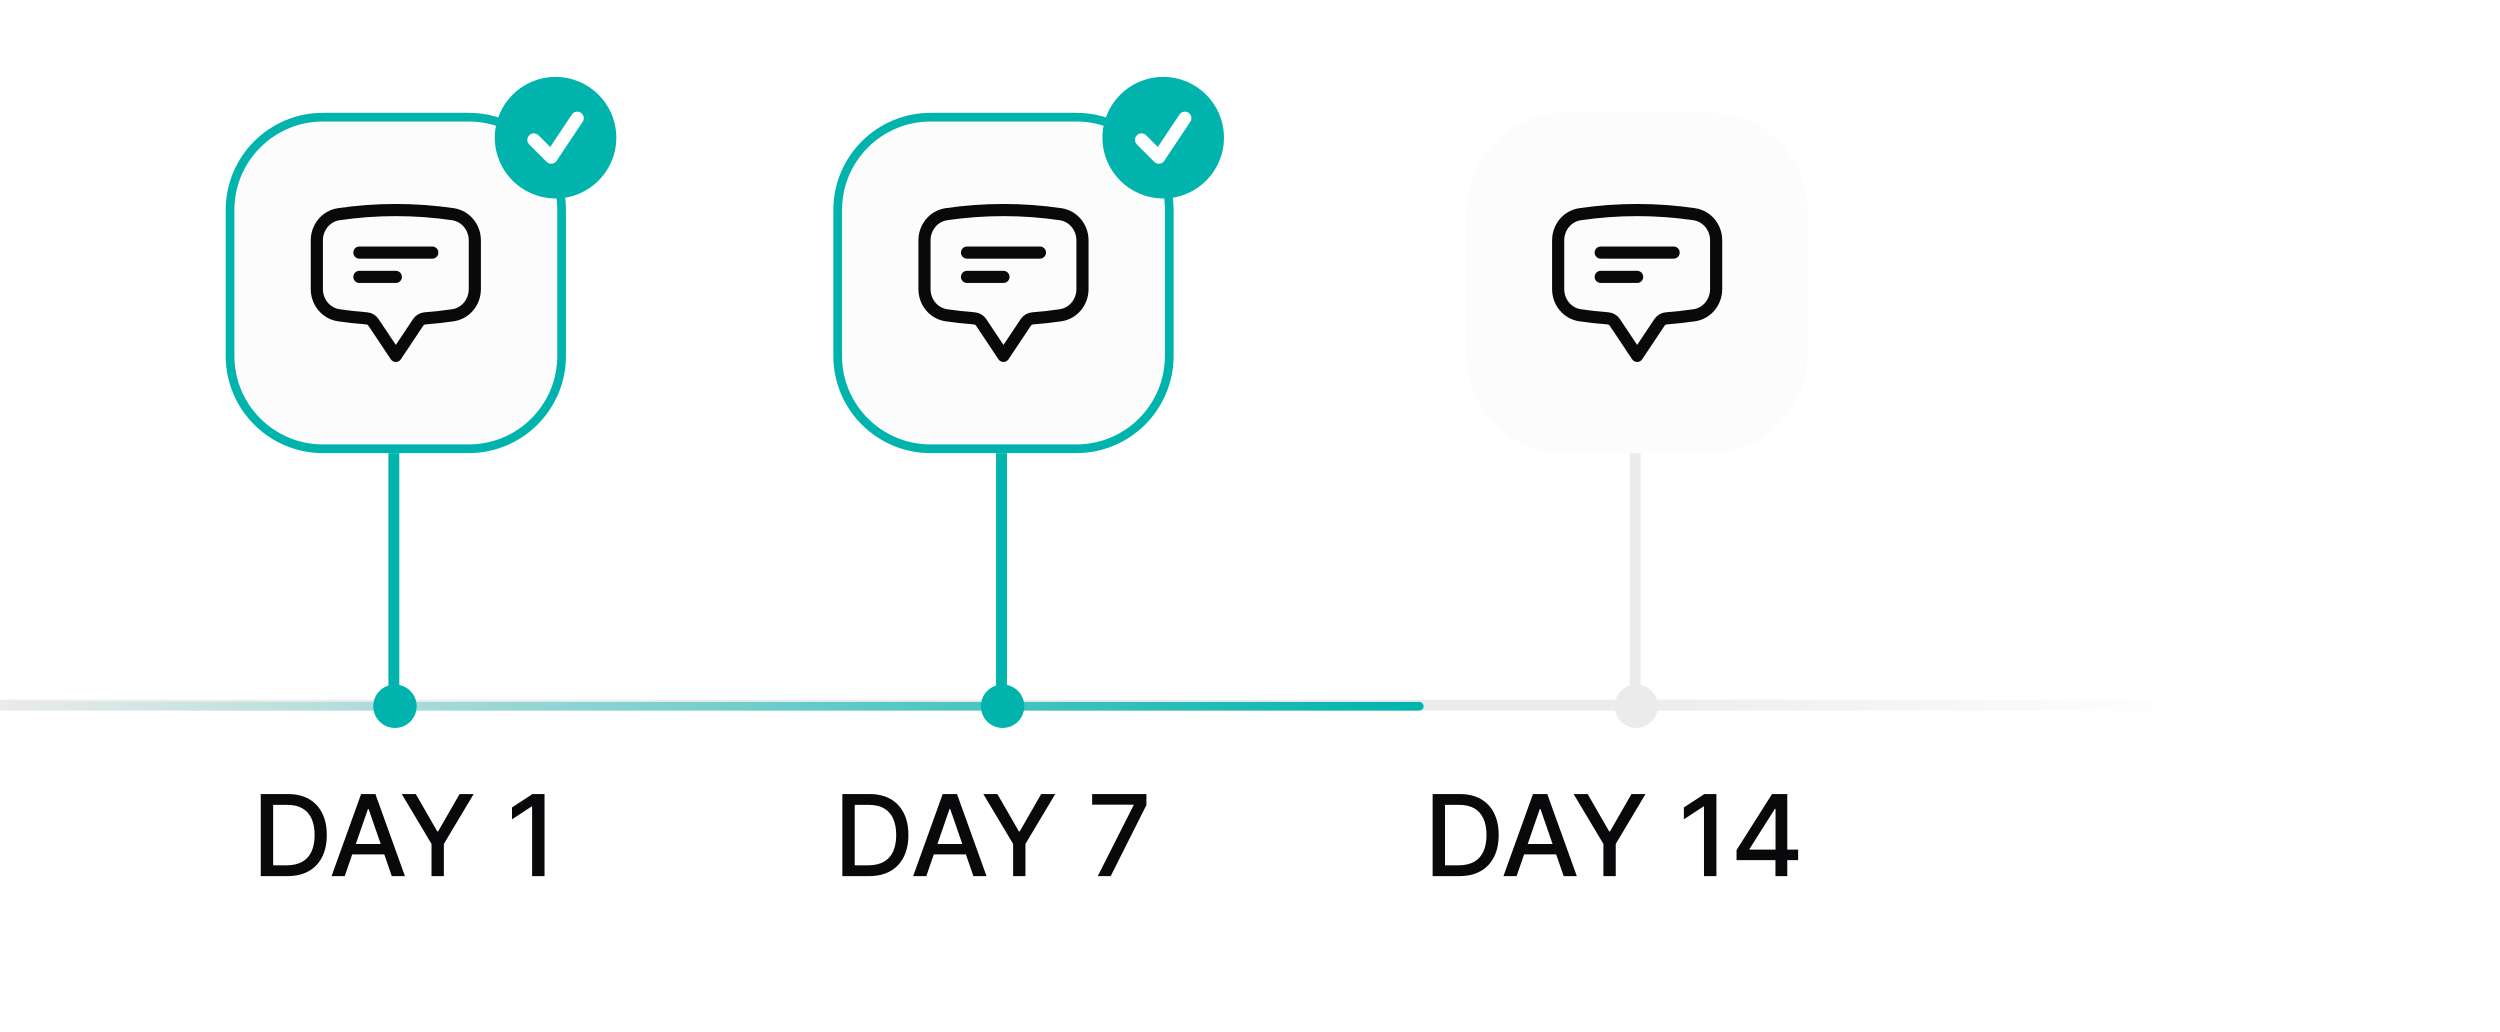 <svg width="344" height="142" viewBox="0 0 344 142" fill="none" xmlns="http://www.w3.org/2000/svg">
<line y1="97.028" x2="301" y2="97.028" stroke="url(#paint0_linear_472_73742)" stroke-width="1.5"/>
<line x1="0.597" y1="97.181" x2="195.292" y2="97.181" stroke="url(#paint1_linear_472_73742)" stroke-width="1.194" stroke-linecap="round"/>
<line x1="54.194" y1="97.778" x2="54.194" y2="17.75" stroke="#00B3AD" stroke-width="1.5"/>
<line x1="137.806" y1="97.778" x2="137.806" y2="17.75" stroke="#00B3AD" stroke-width="1.5"/>
<line x1="225" y1="97.778" x2="225" y2="17.75" stroke="url(#paint2_linear_472_73742)" stroke-width="1.5"/>
<g filter="url(#filter0_ii_472_73742)">
<path d="M31.055 28.739C31.055 21.351 37.045 15.361 44.433 15.361H64.5C71.888 15.361 77.878 21.351 77.878 28.739V48.806C77.878 56.194 71.888 62.183 64.5 62.183H44.433C37.045 62.183 31.055 56.194 31.055 48.806V28.739Z" fill="#FCFCFC"/>
<path d="M44.434 15.959H64.5C71.558 15.959 77.28 21.68 77.28 28.739V48.805C77.28 55.864 71.558 61.586 64.5 61.586H44.434C37.375 61.586 31.653 55.864 31.653 48.805V28.739C31.653 21.68 37.375 15.959 44.434 15.959Z" stroke="#00B3AD" stroke-width="1.194"/>
<path d="M49.45 34.591H59.483M49.45 37.936H54.467M43.597 39.619C43.597 41.403 44.849 42.957 46.615 43.217C47.874 43.402 49.146 43.543 50.431 43.639C50.821 43.668 51.178 43.873 51.395 44.198L54.467 48.805L57.538 44.198C57.646 44.037 57.789 43.904 57.956 43.807C58.123 43.71 58.31 43.653 58.502 43.639C59.779 43.544 61.052 43.403 62.318 43.217C64.084 42.957 65.336 41.404 65.336 39.618V32.909C65.336 31.123 64.084 29.57 62.318 29.31C59.718 28.929 57.094 28.738 54.467 28.738C51.8 28.738 49.178 28.934 46.615 29.31C44.849 29.57 43.597 31.124 43.597 32.909V39.618V39.619Z" stroke="#09090B" stroke-width="1.672" stroke-linecap="round" stroke-linejoin="round"/>
</g>
<g filter="url(#filter1_ii_472_73742)">
<path d="M114.667 28.739C114.667 21.351 120.656 15.361 128.044 15.361H148.111C155.499 15.361 161.489 21.351 161.489 28.739V48.806C161.489 56.194 155.499 62.183 148.111 62.183H128.044C120.656 62.183 114.667 56.194 114.667 48.806V28.739Z" fill="#FCFCFC"/>
<path d="M128.045 15.959H148.111C155.17 15.959 160.891 21.68 160.891 28.739V48.805C160.891 55.864 155.17 61.586 148.111 61.586H128.045C120.986 61.586 115.264 55.864 115.264 48.805V28.739C115.264 21.68 120.986 15.959 128.045 15.959Z" stroke="#00B3AD" stroke-width="1.194"/>
<path d="M133.061 34.591H143.095M133.061 37.936H138.078M127.209 39.619C127.209 41.403 128.461 42.957 130.226 43.217C131.485 43.402 132.757 43.543 134.042 43.639C134.433 43.668 134.789 43.873 135.007 44.198L138.078 48.805L141.149 44.198C141.257 44.037 141.4 43.904 141.567 43.807C141.734 43.71 141.921 43.653 142.114 43.639C143.39 43.544 144.663 43.403 145.93 43.217C147.696 42.957 148.948 41.404 148.948 39.618V32.909C148.948 31.123 147.696 29.57 145.93 29.31C143.33 28.929 140.706 28.738 138.078 28.738C135.411 28.738 132.789 28.934 130.226 29.31C128.461 29.57 127.209 31.124 127.209 32.909V39.618V39.619Z" stroke="#09090B" stroke-width="1.672" stroke-linecap="round" stroke-linejoin="round"/>
</g>
<g filter="url(#filter2_dii_472_73742)">
<path d="M201.861 28.739C201.861 21.351 207.851 15.361 215.239 15.361H235.306C242.694 15.361 248.684 21.351 248.684 28.739V48.806C248.684 56.194 242.694 62.184 235.306 62.184H215.239C207.851 62.184 201.861 56.194 201.861 48.806V28.739Z" fill="#FCFCFC"/>
<path d="M220.256 34.592H230.289M220.256 37.936H225.272M214.403 39.619C214.403 41.403 215.655 42.957 217.421 43.217C218.679 43.402 219.951 43.544 221.237 43.639C221.627 43.668 221.984 43.873 222.201 44.198L225.272 48.805L228.344 44.198C228.451 44.038 228.594 43.904 228.761 43.807C228.928 43.711 229.115 43.653 229.308 43.639C230.585 43.544 231.857 43.403 233.124 43.217C234.89 42.957 236.142 41.404 236.142 39.618V32.909C236.142 31.123 234.89 29.57 233.124 29.311C230.524 28.929 227.9 28.738 225.272 28.739C222.606 28.739 219.984 28.934 217.421 29.311C215.655 29.57 214.403 31.125 214.403 32.909V39.618V39.619Z" stroke="#09090B" stroke-width="1.672" stroke-linecap="round" stroke-linejoin="round"/>
</g>
<path d="M39.535 120.556H35.88V109.263H39.651C40.758 109.263 41.708 109.489 42.502 109.941C43.296 110.389 43.904 111.035 44.327 111.876C44.754 112.715 44.967 113.72 44.967 114.893C44.967 116.069 44.752 117.08 44.322 117.925C43.895 118.771 43.278 119.422 42.469 119.877C41.66 120.33 40.682 120.556 39.535 120.556ZM37.584 119.067H39.442C40.302 119.067 41.017 118.905 41.587 118.582C42.157 118.254 42.583 117.782 42.866 117.164C43.149 116.543 43.291 115.786 43.291 114.893C43.291 114.007 43.149 113.255 42.866 112.637C42.587 112.02 42.169 111.551 41.614 111.231C41.059 110.911 40.37 110.752 39.547 110.752H37.584V119.067ZM47.432 120.556H45.623L49.687 109.263H51.656L55.72 120.556H53.911L50.718 111.314H50.63L47.432 120.556ZM47.735 116.133H53.602V117.567H47.735V116.133ZM55.28 109.263H57.216L60.166 114.396H60.287L63.237 109.263H65.173L61.076 116.122V120.556H59.377V116.122L55.28 109.263ZM74.928 109.263V120.556H73.218V110.972H73.152L70.45 112.737V111.104L73.268 109.263H74.928Z" fill="#09090B"/>
<path d="M119.563 120.556H115.907V109.263H119.679C120.786 109.263 121.736 109.489 122.53 109.941C123.324 110.389 123.932 111.035 124.355 111.876C124.781 112.715 124.995 113.72 124.995 114.893C124.995 116.069 124.78 117.08 124.349 117.925C123.923 118.771 123.305 119.422 122.497 119.877C121.688 120.33 120.71 120.556 119.563 120.556ZM117.611 119.067H119.469C120.33 119.067 121.045 118.905 121.614 118.582C122.184 118.254 122.611 117.782 122.894 117.164C123.177 116.543 123.318 115.786 123.318 114.893C123.318 114.007 123.177 113.255 122.894 112.637C122.614 112.02 122.197 111.551 121.642 111.231C121.087 110.911 120.398 110.752 119.574 110.752H117.611V119.067ZM127.46 120.556H125.651L129.715 109.263H131.684L135.747 120.556H133.939L130.746 111.314H130.658L127.46 120.556ZM127.763 116.133H133.63V117.567H127.763V116.133ZM135.308 109.263H137.243L140.194 114.396H140.315L143.265 109.263H145.2L141.103 116.122V120.556H139.405V116.122L135.308 109.263ZM151.051 120.556L155.981 110.807V110.724H150.279V109.263H157.746V110.774L152.832 120.556H151.051Z" fill="#09090B"/>
<path d="M200.785 120.556H197.13V109.263H200.901C202.008 109.263 202.958 109.489 203.752 109.941C204.546 110.389 205.154 111.035 205.577 111.876C206.004 112.715 206.217 113.72 206.217 114.893C206.217 116.069 206.002 117.08 205.572 117.925C205.145 118.771 204.528 119.422 203.719 119.877C202.91 120.33 201.932 120.556 200.785 120.556ZM198.833 119.067H200.692C201.552 119.067 202.267 118.905 202.837 118.582C203.407 118.254 203.833 117.782 204.116 117.164C204.399 116.543 204.541 115.786 204.541 114.893C204.541 114.007 204.399 113.255 204.116 112.637C203.837 112.02 203.419 111.551 202.864 111.231C202.309 110.911 201.62 110.752 200.796 110.752H198.833V119.067ZM208.682 120.556H206.873L210.937 109.263H212.906L216.97 120.556H215.161L211.968 111.314H211.88L208.682 120.556ZM208.985 116.133H214.852V117.567H208.985V116.133ZM216.53 109.263H218.466L221.416 114.396H221.537L224.487 109.263H226.423L222.326 116.122V120.556H220.627V116.122L216.53 109.263ZM236.178 109.263V120.556H234.468V110.972H234.402L231.7 112.737V111.104L234.518 109.263H236.178ZM238.949 118.35V116.971L243.829 109.263H244.915V111.292H244.226L240.735 116.817V116.905H247.424V118.35H238.949ZM244.303 120.556V117.931L244.314 117.302V109.263H245.93V120.556H244.303Z" fill="#09090B"/>
<circle cx="54.347" cy="97.18" r="2.986" fill="#00B3AD"/>
<circle cx="137.958" cy="97.18" r="2.986" fill="#00B3AD"/>
<circle cx="225.153" cy="97.18" r="2.986" fill="#EBEBEB"/>
<circle cx="76.444" cy="18.944" r="8.361" fill="#00B3AD"/>
<path d="M73.458 19.243L75.847 21.632L79.43 16.257" stroke="white" stroke-width="1.792" stroke-linecap="round" stroke-linejoin="round"/>
<circle cx="160.056" cy="18.944" r="8.361" fill="#00B3AD"/>
<path d="M157.07 19.243L159.458 21.632L163.042 16.257" stroke="white" stroke-width="1.792" stroke-linecap="round" stroke-linejoin="round"/>
<defs>
<filter id="filter0_ii_472_73742" x="31.055" y="15.361" width="46.822" height="46.822" filterUnits="userSpaceOnUse" color-interpolation-filters="sRGB">
<feFlood flood-opacity="0" result="BackgroundImageFix"/>
<feBlend mode="normal" in="SourceGraphic" in2="BackgroundImageFix" result="shape"/>
<feColorMatrix in="SourceAlpha" type="matrix" values="0 0 0 0 0 0 0 0 0 0 0 0 0 0 0 0 0 0 127 0" result="hardAlpha"/>
<feOffset dy="-0.836"/>
<feComposite in2="hardAlpha" operator="arithmetic" k2="-1" k3="1"/>
<feColorMatrix type="matrix" values="0 0 0 0 0 0 0 0 0 0 0 0 0 0 0 0 0 0 0.1 0"/>
<feBlend mode="normal" in2="shape" result="effect1_innerShadow_472_73742"/>
<feColorMatrix in="SourceAlpha" type="matrix" values="0 0 0 0 0 0 0 0 0 0 0 0 0 0 0 0 0 0 127 0" result="hardAlpha"/>
<feOffset dy="1"/>
<feComposite in2="hardAlpha" operator="arithmetic" k2="-1" k3="1"/>
<feColorMatrix type="matrix" values="0 0 0 0 1 0 0 0 0 1 0 0 0 0 1 0 0 0 0.9 0"/>
<feBlend mode="normal" in2="effect1_innerShadow_472_73742" result="effect2_innerShadow_472_73742"/>
</filter>
<filter id="filter1_ii_472_73742" x="114.667" y="15.361" width="46.822" height="46.822" filterUnits="userSpaceOnUse" color-interpolation-filters="sRGB">
<feFlood flood-opacity="0" result="BackgroundImageFix"/>
<feBlend mode="normal" in="SourceGraphic" in2="BackgroundImageFix" result="shape"/>
<feColorMatrix in="SourceAlpha" type="matrix" values="0 0 0 0 0 0 0 0 0 0 0 0 0 0 0 0 0 0 127 0" result="hardAlpha"/>
<feOffset dy="-0.836"/>
<feComposite in2="hardAlpha" operator="arithmetic" k2="-1" k3="1"/>
<feColorMatrix type="matrix" values="0 0 0 0 0 0 0 0 0 0 0 0 0 0 0 0 0 0 0.1 0"/>
<feBlend mode="normal" in2="shape" result="effect1_innerShadow_472_73742"/>
<feColorMatrix in="SourceAlpha" type="matrix" values="0 0 0 0 0 0 0 0 0 0 0 0 0 0 0 0 0 0 127 0" result="hardAlpha"/>
<feOffset dy="1"/>
<feComposite in2="hardAlpha" operator="arithmetic" k2="-1" k3="1"/>
<feColorMatrix type="matrix" values="0 0 0 0 1 0 0 0 0 1 0 0 0 0 1 0 0 0 0.9 0"/>
<feBlend mode="normal" in2="effect1_innerShadow_472_73742" result="effect2_innerShadow_472_73742"/>
</filter>
<filter id="filter2_dii_472_73742" x="200.861" y="14.361" width="48.822" height="48.822" filterUnits="userSpaceOnUse" color-interpolation-filters="sRGB">
<feFlood flood-opacity="0" result="BackgroundImageFix"/>
<feColorMatrix in="SourceAlpha" type="matrix" values="0 0 0 0 0 0 0 0 0 0 0 0 0 0 0 0 0 0 127 0" result="hardAlpha"/>
<feMorphology radius="1" operator="dilate" in="SourceAlpha" result="effect1_dropShadow_472_73742"/>
<feOffset/>
<feComposite in2="hardAlpha" operator="out"/>
<feColorMatrix type="matrix" values="0 0 0 0 0 0 0 0 0 0 0 0 0 0 0 0 0 0 0.05 0"/>
<feBlend mode="normal" in2="BackgroundImageFix" result="effect1_dropShadow_472_73742"/>
<feBlend mode="normal" in="SourceGraphic" in2="effect1_dropShadow_472_73742" result="shape"/>
<feColorMatrix in="SourceAlpha" type="matrix" values="0 0 0 0 0 0 0 0 0 0 0 0 0 0 0 0 0 0 127 0" result="hardAlpha"/>
<feOffset dy="-0.836"/>
<feComposite in2="hardAlpha" operator="arithmetic" k2="-1" k3="1"/>
<feColorMatrix type="matrix" values="0 0 0 0 0 0 0 0 0 0 0 0 0 0 0 0 0 0 0.1 0"/>
<feBlend mode="normal" in2="shape" result="effect2_innerShadow_472_73742"/>
<feColorMatrix in="SourceAlpha" type="matrix" values="0 0 0 0 0 0 0 0 0 0 0 0 0 0 0 0 0 0 127 0" result="hardAlpha"/>
<feOffset dy="1"/>
<feComposite in2="hardAlpha" operator="arithmetic" k2="-1" k3="1"/>
<feColorMatrix type="matrix" values="0 0 0 0 1 0 0 0 0 1 0 0 0 0 1 0 0 0 0.9 0"/>
<feBlend mode="normal" in2="effect2_innerShadow_472_73742" result="effect3_innerShadow_472_73742"/>
</filter>
<linearGradient id="paint0_linear_472_73742" x1="0" y1="98.278" x2="301" y2="98.278" gradientUnits="userSpaceOnUse">
<stop offset="0.736" stop-color="#EBEBEB"/>
<stop offset="1" stop-color="#EBEBEB" stop-opacity="0"/>
</linearGradient>
<linearGradient id="paint1_linear_472_73742" x1="0" y1="98.278" x2="195.889" y2="98.278" gradientUnits="userSpaceOnUse">
<stop stop-color="#00B3AD" stop-opacity="0"/>
<stop offset="1" stop-color="#00B3AD"/>
</linearGradient>
<linearGradient id="paint2_linear_472_73742" x1="226.25" y1="97.778" x2="226.25" y2="17.75" gradientUnits="userSpaceOnUse">
<stop offset="0.736" stop-color="#EBEBEB"/>
<stop offset="1" stop-color="#EBEBEB" stop-opacity="0"/>
</linearGradient>
</defs>
</svg>
